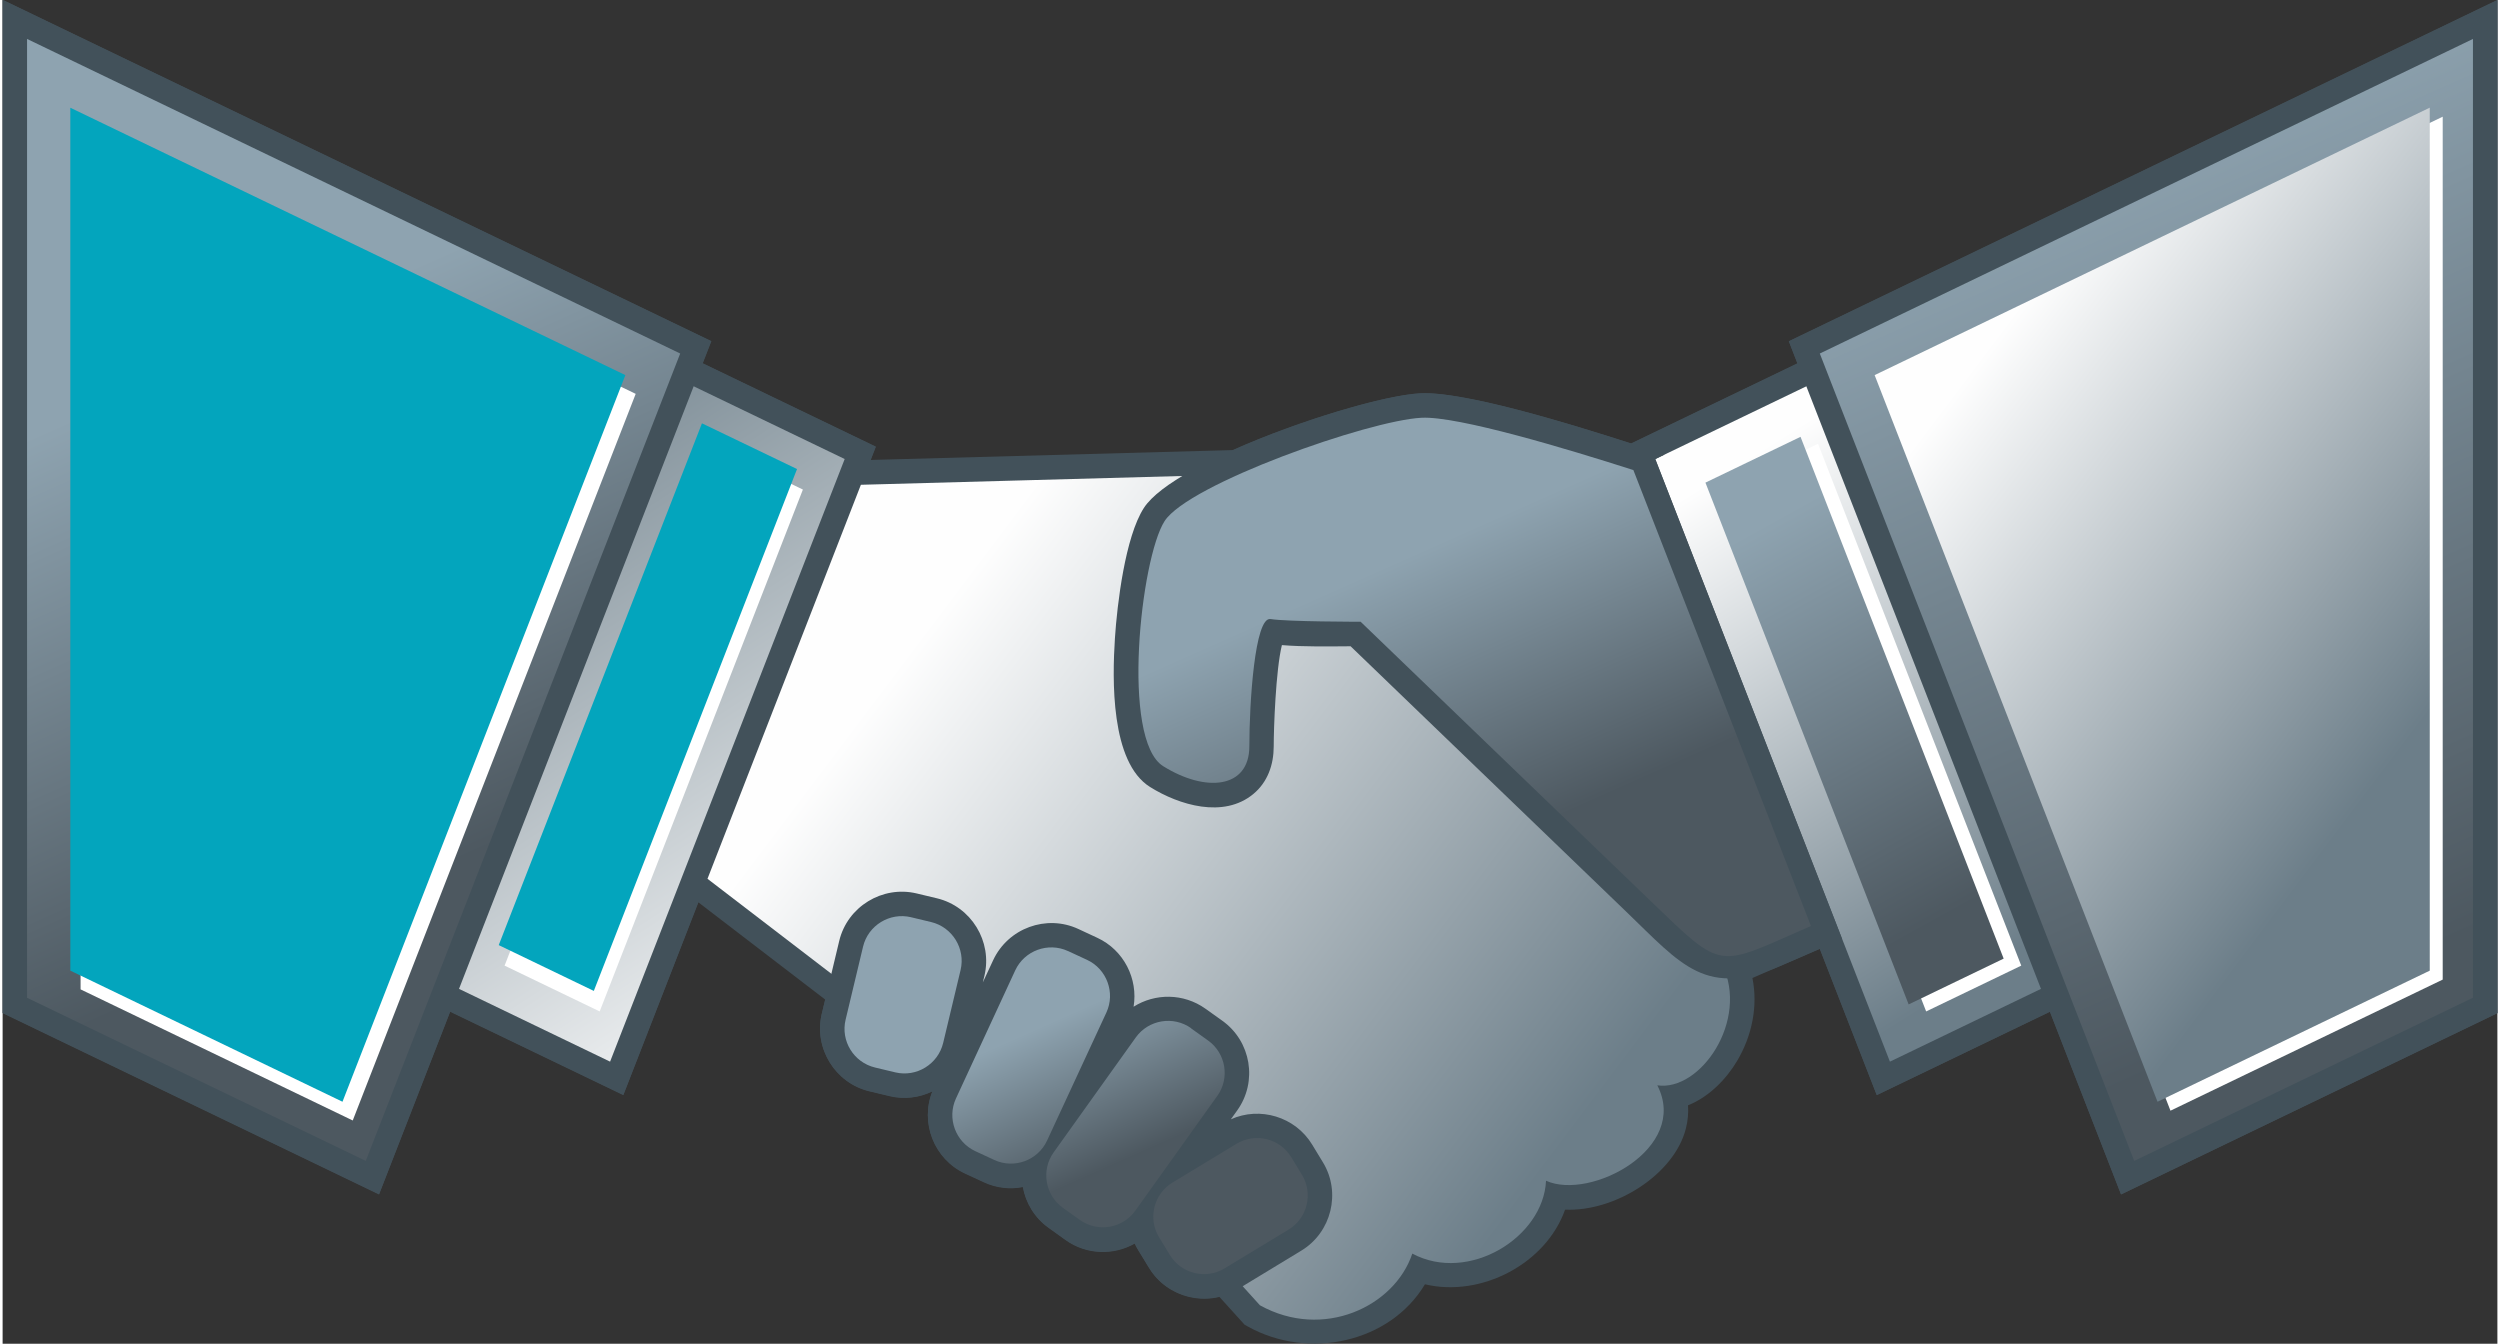 <?xml version="1.0" encoding="UTF-8"?>
<!DOCTYPE svg>
<svg baseProfile="full" xmlns="http://www.w3.org/2000/svg" xml:space="preserve" width="80px" height="43px" style="shape-rendering:geometricPrecision; text-rendering:geometricPrecision; image-rendering:optimizeQuality; fill-rule:evenodd; clip-rule:evenodd"
viewBox="0 0 32349 17424"
 xmlns:xlink="http://www.w3.org/1999/xlink">
 <rect x="0" y="0" width="32349" height="17424" fill="#333333" stroke="none"/>
 <defs>
  <style type="text/css">
   <![CDATA[
    .fil9 {fill:#03A5BD}
    .fil0 {fill:#42515A}
    .fil8 {fill:white}
    .fil2 {fill:url(#id0)}
    .fil7 {fill:url(#id1)}
    .fil1 {fill:url(#id2)}
    .fil10 {fill:url(#id3)}
    .fil11 {fill:url(#id4)}
    .fil6 {fill:url(#id5)}
    .fil3 {fill:url(#id6)}
    .fil5 {fill:url(#id7)}
    .fil4 {fill:url(#id8)}
   ]]>
  </style>
  <linearGradient id="id0" gradientUnits="userSpaceOnUse" x1="5459.59" y1="4982.36" x2="11091.1" y2="13654.2">
   <stop offset="0" style="stop-color:#6C7E89"/>
   <stop offset="0.012" style="stop-color:#6C7E89"/>
   <stop offset="0.988" style="stop-color:#FEFEFE"/>
   <stop offset="1" style="stop-color:#FEFEFE"/>
  </linearGradient>
  <linearGradient id="id1" gradientUnits="userSpaceOnUse" x1="31065" y1="15117.3" x2="24530.4" y2="440.558">
   <stop offset="0" style="stop-color:#4D5860"/>
   <stop offset="0.149" style="stop-color:#4D5860"/>
   <stop offset="0.851" style="stop-color:#8EA3B0"/>
   <stop offset="1" style="stop-color:#8EA3B0"/>
  </linearGradient>
  <linearGradient id="id2" gradientUnits="userSpaceOnUse" xlink:href="#id0" x1="26047.5" y1="12476.8" x2="22100.2" y2="6159.81">
  </linearGradient>
  <linearGradient id="id3" gradientUnits="userSpaceOnUse" x1="25423.9" y1="11888.8" x2="22603.1" y2="6799.72">
   <stop offset="0" style="stop-color:#4D5860"/>
   <stop offset="0.02" style="stop-color:#4D5860"/>
   <stop offset="0.98" style="stop-color:#8EA3B0"/>
   <stop offset="1" style="stop-color:#8EA3B0"/>
  </linearGradient>
  <linearGradient id="id4" gradientUnits="userSpaceOnUse" x1="31324.1" y1="10442" x2="24421.2" y2="5240.17">
   <stop offset="0" style="stop-color:#6C7E89"/>
   <stop offset="0.071" style="stop-color:#6C7E89"/>
   <stop offset="0.929" style="stop-color:#FEFEFE"/>
   <stop offset="1" style="stop-color:#FEFEFE"/>
  </linearGradient>
  <linearGradient id="id5" gradientUnits="userSpaceOnUse" xlink:href="#id1" x1="6661.53" y1="12518.1" x2="2441.53" y2="3039.72">
  </linearGradient>
  <linearGradient id="id6" gradientUnits="userSpaceOnUse" xlink:href="#id0" x1="20239.4" y1="15041.4" x2="11550.6" y2="8493.78">
  </linearGradient>
  <linearGradient id="id7" gradientUnits="userSpaceOnUse" xlink:href="#id1" x1="20096.7" y1="11526.6" x2="17848.9" y2="6477.92">
  </linearGradient>
  <linearGradient id="id8" gradientUnits="userSpaceOnUse" xlink:href="#id1" x1="14515.3" y1="15525.6" x2="13345" y2="12897.3">
  </linearGradient>
 </defs>
  <g>
   <path class="fil0" d="M15949 5837c873,-390 1978,-715 2434,-737 551,-28 1871,372 2734,650l2156 -1038 -111 -287 9188 -4425 0 13137 -4881 2350 -922 -2369 -2245 1081 -739 -1897 -874 379c74,365 -5,750 -198,1075 -145,244 -370,470 -637,576 7,99 -2,199 -27,299 -150,599 -921,1083 -1567,1054 -247,700 -1087,1142 -1817,968 -452,756 -1507,986 -2294,549l-46 -26 -35 -39c-97,-108 -195,-216 -293,-324 -343,82 -718,-61 -909,-376l-141 -232c-17,-28 -32,-56 -45,-84 -274,155 -625,148 -896,-46l-220 -157c-183,-131 -297,-323 -334,-530 -165,31 -341,14 -504,-62l-246 -114c-402,-186 -586,-658 -423,-1064 -167,82 -363,109 -556,62l-263 -63c-444,-106 -722,-559 -616,-1003l44 -183 -1645 -1261 -972 2497 -2245 -1081 -922 2369 -4880 -2350 0 -13137 9188 4425 -112 287 2245 1081 -67 173 4694 -128z"/>
   <polygon class="fil0" points="21028,5794 23846,4436 27120,12843 24301,14200 "/>
   <polygon class="fil0" points="11321,5794 8048,14200 5229,12843 8503,4436 "/>
   <polygon class="fil1" points="21430,5952 23675,4871 26718,12684 24472,13766 "/>
   <polygon class="fil2" points="10919,5952 8674,4871 5631,12684 7877,13766 "/>
   <path class="fil3" d="M11130 6286l4896 -134c-469,211 -848,430 -960,604 -309,481 -568,2835 -18,3178 550,343 1117,292 1117,-258 0,-550 69,-1684 275,-1649 206,34 1168,34 1168,34 1546,1489 3092,2977 4639,4466l50 -22c353,729 -284,1651 -841,1568 421,818 -870,1498 -1443,1237 -33,735 -1005,1335 -1734,945 -228,686 -1155,1126 -1976,670 -756,-836 -1512,-1672 -2268,-2508 -870,-424 -1741,-848 -2611,-1271l-2284 -1751 1989 -5109z"/>
   <path class="fil0" d="M12057 14152c-167,81 -363,109 -556,62l-263 -63c-444,-106 -722,-560 -616,-1004l226 -946c106,-444 559,-722 1004,-616l263 63c444,106 722,560 616,1004l-21 87 134 -288c193,-415 690,-598 1105,-405l245 114c346,160 531,534 471,894 278,-176 647,-177 931,25l220 157c373,267 460,788 193,1162l-83 116c376,-170 835,-34 1054,327l141 232c237,390 110,906 -280,1143l-832 505c-391,237 -907,110 -1144,-280l-141 -231c-17,-28 -32,-56 -45,-84 -273,155 -625,148 -896,-46l-220 -158c-183,-131 -297,-323 -334,-529 -165,32 -341,14 -504,-61l-246 -114c-401,-186 -586,-658 -423,-1064z"/>
   <path class="fil4" d="M13815 12332l246 114c257,119 370,428 251,684l-769 1660c-119,257 -427,370 -684,251l-246 -114c-257,-119 -370,-427 -251,-684l768 -1660c119,-257 427,-370 684,-251zm2894 2672l0 0 140 231c147,243 69,561 -173,708l-832 504c-242,147 -561,69 -708,-173l-141 -231c-147,-242 -69,-561 173,-708l832 -504c243,-147 561,-70 708,173zm-1298 -1669l0 0 220 157c231,165 285,489 119,719l-1063 1488c-165,231 -489,284 -719,119l-220 -157c-230,-164 -285,-488 -119,-719l1064 -1489c165,-231 488,-285 719,-120zm-3634 -1442l0 0 263 63c276,66 447,346 382,621l-226 946c-66,276 -346,448 -621,382l-263 -63c-276,-66 -448,-345 -381,-621l226 -946c66,-276 345,-447 621,-382z"/>
   <path class="fil0" d="M17481 8380c-276,2 -615,8 -893,-15 -80,327 -106,1082 -106,1313 0,237 -78,464 -266,619 -385,317 -959,144 -1337,-92 -515,-321 -490,-1402 -456,-1929 29,-443 133,-1314 375,-1689 397,-617 2844,-1448 3584,-1486 655,-33 2404,540 3169,793l-122 59 2424 6225 -765 332c-1003,436 -1307,12 -2040,-693 -1189,-1145 -2379,-2291 -3568,-3436z"/>
   <path class="fil5" d="M21145 6095c-849,-272 -2274,-702 -2746,-678 -687,34 -3023,859 -3332,1340 -309,481 -568,2835 -18,3178 550,343 1117,292 1117,-258 0,-550 69,-1684 275,-1650 206,35 1168,35 1168,35 1253,1206 2506,2412 3758,3619 966,930 849,861 2081,326l-2303 -5913z"/>
   <polygon class="fil0" points="9188,4425 4880,15488 0,13137 0,0 "/>
   <polygon class="fil6" points="8786,4584 317,505 317,12938 4709,15053 "/>
   <polygon class="fil0" points="23161,4425 32349,0 32349,13137 27469,15488 "/>
   <polygon class="fil7" points="23563,4584 32032,505 32032,12937 27640,15053 "/>
   <polygon class="fil8" points="10377,6348 9144,5754 6509,12521 7742,13115 "/>
   <polygon class="fil8" points="22308,6348 24942,13115 26175,12521 23540,5754 "/>
   <polygon class="fil8" points="8209,5107 1011,1640 1011,12829 4540,14529 "/>
   <polygon class="fil8" points="24441,4980 28110,14402 31640,12702 31640,1513 "/>
   <polygon class="fil9" points="10301,6082 9068,5489 6433,12255 7666,12849 "/>
   <polygon class="fil10" points="22080,6258 24715,13024 25947,12430 23313,5664 "/>
   <polygon class="fil9" points="8075,4864 878,1397 878,12586 4407,14286 "/>
   <polygon class="fil11" points="24274,4864 27942,14286 31472,12586 31472,1396 "/>
  </g>
</svg>
